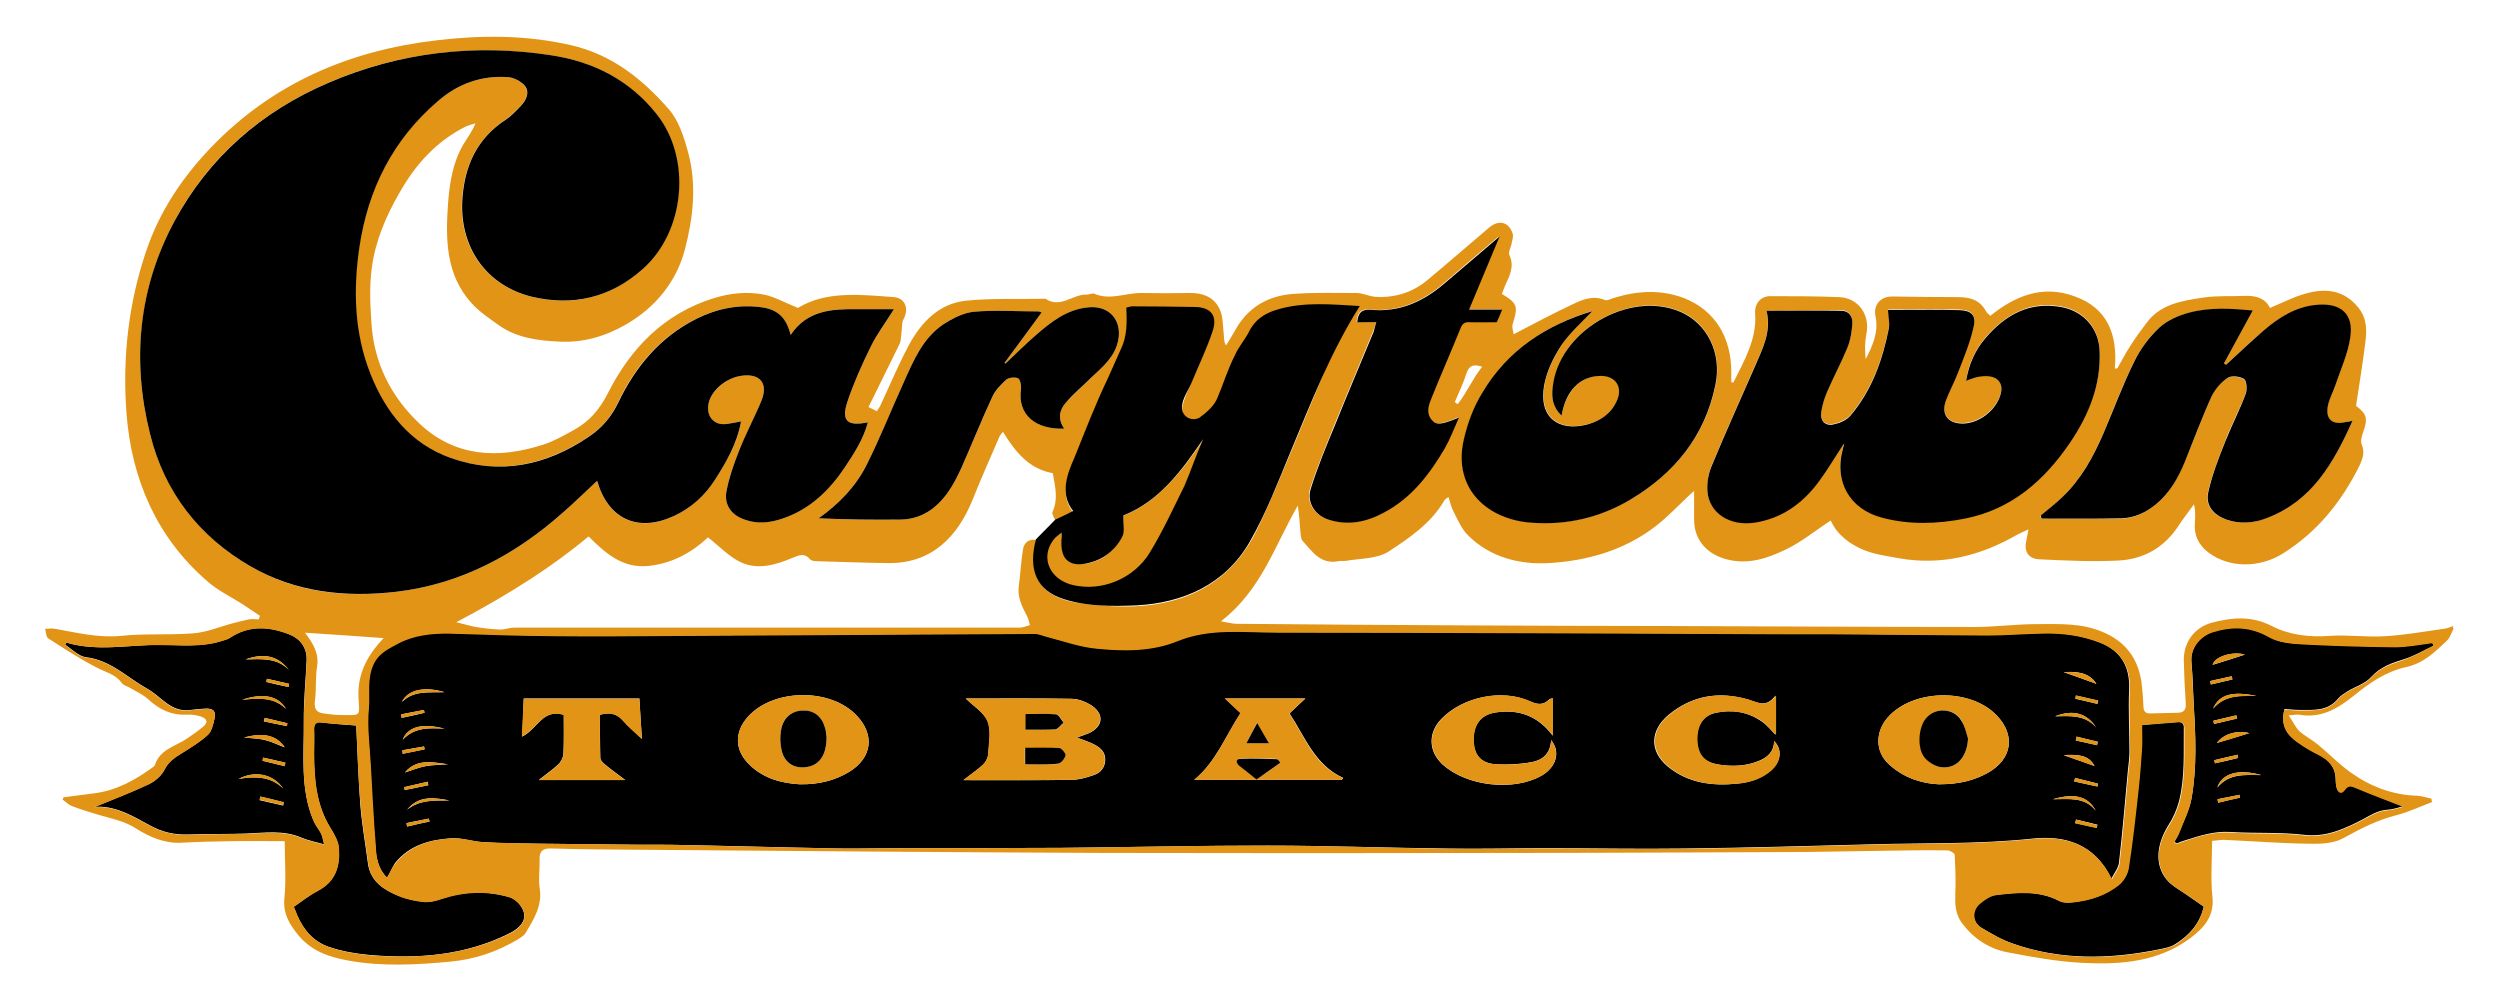 <svg xmlns="http://www.w3.org/2000/svg" xmlns:xlink="http://www.w3.org/1999/xlink" id="Layer_1" x="0px" y="0px" viewBox="0 0 786.7 315.3" style="enable-background:new 0 0 786.7 315.3;" xml:space="preserve"><style type="text/css">	.st0{fill:#E29417;}</style><g>	<path d="M121.8,276.2c-2.9-2.8-3.4-6.4-3.7-9.8c-0.7-8.5-1.2-17.1-1.6-25.7c-0.3-6-1.2-12-0.6-18c0.4-4.6-0.7-9.4,1.6-14.1  c1.7-3.4,4.8-4.7,7.5-6.2c5-2.8,10.7-3.3,16.4-3.2c8.4,0.1,16.8,0.6,25.1,0.7c11.7,0.1,23.4,0.1,35,0.1  c41.3-0.2,82.6-0.5,123.9-0.7c1.4,0,2.7,0.6,4.1,1c5,1.2,10,3,15.1,3.6c8.6,0.9,17.6,1,25.7-2.3c10.3-4.2,20.9-2.7,31.4-2.7  c53.2,0,106.5,0.3,159.7,0.5c4.6,0,9.2,0,13.7,0c16.7,0.1,33.3,0.4,50,0.4c5.8,0,11.5-0.5,17.3-0.6c6.3-0.2,12.4,0.6,18.3,2.9  c6.6,2.6,9.6,7.6,9.3,14.8c-0.3,6.6,0.1,13.1,0.1,19.7c0,2-0.3,3.9-0.5,5.9c-0.9,9.7-1.7,19.4-2.8,29c-0.2,1.6-1.4,3.1-2.4,5  c-5.3-11.1-14.8-13.7-24.9-12.6c-17,1.8-34,1.3-51,1.8c-19.6,0.5-39.2,1.1-58.7,1.3c-14.4,0.2-28.8-0.1-43.2-0.1  c-10.6,0-21.2,0.3-31.8,0.1c-18.6-0.2-37.2-0.9-55.9-0.9c-21.6,0-43.3,0.5-64.9,0.7c-17.1,0.1-34.1,0.1-51.2,0.1  c-6.4,0-12.7,0.2-19.1,0.1c-16.5-0.3-33-0.8-49.5-1.1c-5.1-0.1-10.2,0-15.3-0.1c-9.5-0.1-18.9-0.2-28.4-0.3  c-6.2-0.1-12.4-0.1-18.6-0.5c-3.3-0.2-6.6-1.4-9.9-1.2c-6.8,0.4-13.2,2.2-17.7,7.8C123.4,273,122.8,274.6,121.8,276.2L121.8,276.2z   M303.9,219.8c2.4,2.4,5.8,4.4,6.9,7.2c1.2,3,0.4,6.9,0.2,10.3c-0.1,1.1-0.8,2.5-1.6,3.3c-1.8,1.6-3.8,3-6.2,4.9  c11.9,0,23,0.1,34-0.1c2.3,0,4.7-0.7,7-1.5c2.1-0.7,3.5-2.3,3.6-4.7c0.1-2.5-1.5-3.9-3.4-4.9c-1.7-0.9-3.5-1.4-5.5-2.2  c1.4-0.5,2.6-0.9,3.8-1.4c4.3-2,4.9-5.7,1.1-8.5c-1.9-1.3-4.4-2.3-6.6-2.3C326.1,219.7,315,219.8,303.9,219.8L303.9,219.8z   M610.1,246.8c6.7,0,11.3-1.3,15.6-3.7c7.5-4.3,8.6-11.8,2.6-18c-8.4-8.7-26.4-8.3-34.3,0.7c-3.8,4.4-4.1,10.6,0.4,14.7  C599.4,245.1,605.3,246.6,610.1,246.8L610.1,246.8z M251.7,246.8c6.2,0.1,11.2-1.3,15.5-3.9c7.2-4.4,8.2-11.6,2.4-17.7  c-8.1-8.7-26-8.6-34.1,0.2c-4.5,4.9-4.4,10.7,0.4,15.3C240.5,245.2,246.4,246.5,251.7,246.8z M375.8,245.4h46.4l0.5-0.6  c-9-4.1-12-12.9-16.9-20.3c1.6-1.6,3.2-3,5-4.7h-25.3c1.8,1.7,3.3,3.1,4.9,4.6C385.6,231.7,382.6,239.8,375.8,245.4L375.8,245.4z   M558.3,233.2c-0.1,3.3-2,5-4.5,6.1c-4.2,1.8-8.5,2-13,1.3c-4.3-0.7-6.5-2.8-6.8-7.2c-0.3-4.8,1.7-8.2,5.8-9.1  c5.1-1.1,10-0.4,14.4,2.6c1.7,1.1,3,2.8,4.5,4.3v-12.3c-3,4-5.7,2.1-8.7,1.2c-9.1-2.6-17.5-1.3-25,4.9c-5.8,4.9-6,11.4-0.2,16.2  c6.3,5.2,13.9,6.2,21.8,5.4c3.9-0.4,7.5-1.5,10.6-4.1C560.4,239.8,561,235.9,558.3,233.2z M488.1,232.9c-0.2,4.3-2.8,6.3-6,6.9  c-3.7,0.7-7.6,0.9-11.4,0.7c-4.8-0.3-7-3.1-7-7.8c0-4.9,2.4-7.8,6.9-8.5c7.2-1.1,13.3,1,18,7.3v-11.8c-0.6,0.2-1,0.2-1.2,0.5  c-1.8,1.7-3.5,1.6-5.9,0.5c-9-4-21.3-1.4-28,5.6c-4.2,4.4-4,10.2,0.5,14.3c7.6,6.9,22.5,8.5,31.2,3.4  C489.7,241.4,491.2,236.6,488.1,232.9L488.1,232.9z M164.3,231.8c4.8-2.3,6.4-8.9,13.1-6.9c0,4.2,0.1,8.3-0.1,12.4  c-0.1,1.1-0.8,2.5-1.7,3.3c-1.7,1.6-3.6,2.9-6,4.8h27.1c-2.5-1.9-4.5-3.3-6.4-4.9c-0.6-0.5-1.4-1.3-1.4-2  c-0.1-4.6-0.1-9.2-0.1-13.6c3.2-0.9,5.4-0.3,7.3,1.9c1.7,1.9,3.7,3.6,5.9,5.7c-0.3-4.6-0.6-8.6-0.8-12.7h-36.4  C164.7,223.9,164.5,227.7,164.3,231.8L164.3,231.8z M646,251.5c5.1,0,10-0.8,13.5,3.6C657,250.6,652.9,249.5,646,251.5z   M141.5,251.9c-4.8-0.9-9.7-1.7-13.4,2.9C132.1,251.6,136.8,251.9,141.5,251.9z M139.9,229.3c-7-1.8-11.5-0.7-13.2,3.5  C130.6,228.7,135.2,229.1,139.9,229.3z M126.5,220.9c3.7-3.7,8.4-2.9,13.4-3.1C133.4,215.9,128.3,217.1,126.5,220.9z M659.6,228.9  c-2.9-4.5-7.3-5.7-12.9-3.5C651.5,225.3,656.1,224.9,659.6,228.9z M127.4,243.1c2.2-0.7,4.3-1.6,6.5-2c2.3-0.4,4.7-0.4,7.1-0.6  C136.2,239.9,131.2,238.6,127.4,243.1z M649.4,211.5c3.5,1.2,7,2.5,10.3,3.7C657.3,211.4,653.3,211.3,649.4,211.5z M649.4,237.6  c3.1,1.1,6.7,2.4,9.7,3.4C657.2,237.5,653.9,237.4,649.4,237.6z M653.5,231.8l-0.3,1.2l6.7,1.5c0.1-0.4,0.2-0.7,0.2-1.1  C657.9,232.9,655.7,232.4,653.5,231.8L653.5,231.8z M653.3,257.9l-0.3,1.1c2.2,0.5,4.5,1,6.8,1.5c0.1-0.3,0.2-0.7,0.2-1  L653.3,257.9L653.3,257.9z M134.8,247.1l-0.2-1.1c-2.5,0.6-4.9,1.1-7.4,1.7l0.2,0.9C129.8,248.1,132.3,247.6,134.8,247.1  L134.8,247.1z M135.2,258.5l-0.3-0.9l-7,1.4l0.2,1.1C130.5,259.5,132.9,259,135.2,258.5L135.2,258.5z M653,244.8  c-0.1,0.4-0.2,0.7-0.3,1.1c2.4,0.5,4.9,1.1,7.3,1.6c0.1-0.3,0.2-0.6,0.2-0.9C657.8,246,655.4,245.4,653,244.8L653,244.8z   M126.2,224.8l0.2,1.1c2.4-0.5,4.8-1,7.2-1.6l-0.2-0.9L126.2,224.8L126.2,224.8z M660,221.5l0.3-1c-2.3-0.6-4.7-1.1-7-1.6l-0.2,1  C655.3,220.4,657.6,220.9,660,221.5L660,221.5z M126.6,236.1l0.1,1.1l6.9-1.4l-0.2-0.9C131.2,235.3,128.9,235.7,126.6,236.1  L126.6,236.1z"></path>	<path d="M20.9,202.2c9.7,2.9,19.5,0.7,29.2,0.7c6.5,0,13.1,0.8,19.5-1.2c0.9-0.3,1.9-0.5,2.7-1c6.1-4.1,12.4-3.6,18.8-1.1  c3.4,1.4,5.5,4.2,5.4,8.1c-0.3,6.4-1,12.9-0.9,19.3c0.1,10.4-1.2,21.1,3,31.1c0.6,1.5,1.7,2.7,2.4,4.1c0.5,0.9,0.6,2,1,3.5  c-2.8-0.8-5-1.2-7.1-2.1c-5.8-2.5-11.7-1.5-17.6-1.3c-6.1,0.2-12.1,0.1-18.2,0.3c-4.3,0.1-8-0.7-12-2.9c-5.4-3-11.1-6.3-17.3-5.8  c5.5-2.3,11.4-4.5,17.1-7.2c2-0.9,4-2.7,4.9-4.6c1.2-2.4,3.1-3.7,5.2-5c2.9-1.8,5.9-3.6,8.4-5.9c1.2-1.1,1.7-3.3,2.1-5.1  c0.7-2.8-1.1-3.3-3.3-3.1c-1.4,0.1-2.8,0.2-4.2,0.4c-6.2,0.9-9.2-4.2-13.7-6.7c-6.3-3.5-11.5-9-19.3-9.9c-2.3-0.3-4.4-2.6-6.5-3.9  L20.9,202.2L20.9,202.2z M76.8,232.1c1.9,0.2,4.3,0.2,6.6,0.8c2.2,0.5,4.3,1.6,6.2,2.3C87,231.4,82.9,230.4,76.8,232.1L76.8,232.1z   M89.1,248.1c-3.1-4.5-8.9-5.7-14-3C80.4,244.2,85.2,244.3,89.1,248.1z M90.9,210.8c-3.4-4.4-7.8-5.4-13.6-3.3  C82.2,207.4,87.1,206.9,90.9,210.8z M90,223.1c-2.4-4.1-7.1-5.1-13.8-2.9C81.6,219.7,86.3,219.3,90,223.1z M81.9,250.7l-0.2,1.1  c2.5,0.6,4.9,1.1,7.4,1.7l0.2-1C86.8,251.8,84.3,251.2,81.9,250.7z M83.3,225.9l-0.3,1.1c2.4,0.5,4.8,1,7.2,1.5l0.2-0.9L83.3,225.9  L83.3,225.9z M84,213.6l-0.2,1c2.3,0.6,4.7,1.1,7,1.6l0.2-1C88.7,214.7,86.3,214.1,84,213.6L84,213.6z M82.8,238.4l-0.2,1l7,1.7  l0.2-1.1C87.5,239.5,85.2,238.9,82.8,238.4z"></path>	<path d="M765.8,203.2c-3,1.4-6,3.2-9.2,4.2c-3.9,1.2-7.5,2.4-10.5,5.7c-1.8,2-4.8,2.9-7.3,4.4c-1.1,0.7-2.3,1.4-3.1,2.4  c-3.2,3.9-7.6,3.5-11.9,3.5c-1.7,0-3.3-0.2-4.9-0.3c-1.3,4.9,0.6,8,4,10.3c2.1,1.5,4.4,2.8,6.7,4c3.4,1.7,5.4,4.1,5.4,8.1  c0,0.8,0.1,1.6,0.3,2.3c0.5,1.7,1.6,2.1,2.6,0.6c1.2-1.7,2.1-1.2,3.6-0.5c5,2.1,10.1,4,14.7,5.8c-1.2,0.3-3,1-4.9,1.1  c-3.2,0.2-5.6,1.9-8.3,3.3c-5.5,2.8-11.1,5.4-17.9,4.6c-7.7-0.9-15.6-0.4-23.4-0.9c-5-0.3-9.5,1.2-14,2.6c-0.9,0.3-1.8,0.6-2.7,1  l-0.8-0.5c0.6-1.1,1.3-2.1,1.7-3.3c1.3-3.4,3-6.7,3.7-10.3c1.8-10,1.3-20.1,0.7-30.2c-0.2-4.2-0.3-8.5-0.7-12.7  c-0.5-5,3.2-8.6,6.7-9.6c6.1-1.9,11.9-1.8,17.8,1.6c2.9,1.7,6.8,2.1,10.3,2.2c9.7,0.5,19.4,0.8,29.2,0.9c3.9,0,7.9-0.8,11.8-1.3  L765.8,203.2L765.8,203.2z M711.6,243.9c-7.1-2-12.4-0.6-13.8,3.9C701.5,243.3,706.3,243.9,711.6,243.9z M710,219  c-7.5-1.6-11.7-0.4-13.6,4C700.4,218.4,705.3,219,710,219z M696.3,209.2c3.2-1,6.9-2.1,10.1-3.2C703.1,204.9,697,206.4,696.3,209.2  z M697.6,233.8c3.2-1,6.9-2.1,10.2-3.1C703.8,229.7,699.7,231,697.6,233.8z M704.3,238.5c-0.1-0.3-0.2-0.7-0.2-1  c-2.4,0.6-4.9,1.1-7.3,1.7l0.2,1C699.5,239.7,701.9,239.1,704.3,238.5L704.3,238.5z M704,226.1l-0.3-1c-2.4,0.6-4.8,1.1-7.2,1.7  l0.2,1C699.1,227.2,701.6,226.7,704,226.1L704,226.1z M695.5,214.3c0.1,0.4,0.2,0.8,0.2,1.1c2.3-0.5,4.5-1.1,6.8-1.6l-0.2-1  L695.5,214.3L695.5,214.3z M704.9,251l-0.2-0.9l-6.9,1.4l0.2,1.1C700.3,252,702.6,251.5,704.9,251L704.9,251z"></path>	<path d="M693.5,285.3c-1.3,5.5-4.7,9.1-9,11.8c-1.5,1-3.5,1.3-5.4,1.7c-15.4,3.1-30.8,3.4-45.8-1.9c-3.5-1.2-6.7-3.1-9.9-5  c-2.8-1.7-3.1-5.4-0.6-7.5c1.5-1.3,3.4-2.6,5.2-2.8c6.8-0.8,13.6-1.5,20,1.9c1.2,0.6,2.8,0.6,4.2,0.4c5.4-0.6,10.6-2.2,14.8-5.8  c1.3-1.1,2.5-3.1,2.7-4.9c1.2-8.2,2.2-16.6,3.1-24.9c0.5-4.4,0.8-8.8,1.1-13.2c0.1-2.3,0-4.6,0-7c3.8-0.3,7.6-0.6,11.3-0.9  c1.5-0.1,2.1,0.6,2,2c-0.1,7.7,0.4,15.4-1.5,22.9c-0.7,2.6-1.8,5.2-3.3,7.5c-3.9,6.2-4.4,12.7-0.5,17.3c1.7,2,4.2,3.2,6.4,4.8  C690.2,283,691.9,284.2,693.5,285.3L693.5,285.3z"></path>	<path d="M112.1,228.3c0.4,8.6,0.7,16.9,1.3,25.2c0.5,6.1,1.6,12.2,2.4,18.3c0.8,5.6,5,8.2,9.6,10.1c2.5,1,5.4,1.6,8.1,1.9  c1.8,0.2,3.7-0.4,5.5-1c7.1-2.4,14.2-2.6,21.3-0.5c1.4,0.4,2.9,1.7,3.7,3c2.2,3.3,0.6,6.3-3.9,8.5c-13.9,6.9-28.7,8-43.8,6.7  c-4.3-0.4-8.6-1.1-12.7-2.5c-4.8-1.6-8.1-5.3-10.1-10c-0.3-0.7-0.6-1.4-1.1-2.7c2.5-1.7,5-3.6,7.7-5.1c5.5-2.9,6.9-7.7,6.5-13.3  c-0.2-2.1-1.4-4.4-2.6-6.3c-4.5-7.2-5.2-15.3-5.2-23.5c0-2.6,0.1-5.1,0-7.7c0-1.6,0.5-2.3,2.2-2.1  C104.7,227.8,108.4,228,112.1,228.3L112.1,228.3z"></path>	<g>		<path class="st0" d="M646,251.5c6.9-2,11-1,13.5,3.6C656,250.7,651.1,251.5,646,251.5z"></path>		<path class="st0" d="M649.4,237.7c4.5-0.3,7.8-0.2,9.7,3.4C656.1,240,652.5,238.7,649.4,237.7z"></path>		<g>			<path class="st0" d="M659.6,228.9c-3.5-4-8.2-3.6-12.9-3.5C652.3,223.2,656.7,224.4,659.6,228.9z"></path>			<path class="st0" d="M649.4,211.5c3.8-0.1,7.9-0.1,10.3,3.7C656.5,214,652.9,212.7,649.4,211.5z"></path>			<path class="st0" d="M653.4,231.8c2.2,0.5,4.5,1.1,6.7,1.6c-0.1,0.4-0.2,0.7-0.2,1.1l-6.7-1.5L653.4,231.8L653.4,231.8z"></path>			<path class="st0" d="M653.3,257.9l6.7,1.7c-0.1,0.3-0.2,0.7-0.2,1c-2.2-0.5-4.5-1-6.8-1.5L653.3,257.9L653.3,257.9z"></path>			<path class="st0" d="M653,244.8c2.4,0.6,4.8,1.2,7.2,1.8c-0.1,0.3-0.2,0.6-0.2,0.9c-2.4-0.5-4.9-1.1-7.3-1.6    C652.8,245.6,652.9,245.2,653,244.8L653,244.8z"></path>			<path class="st0" d="M660,221.5c-2.3-0.6-4.6-1.1-7-1.7l0.2-1c2.3,0.6,4.7,1.1,7,1.6L660,221.5L660,221.5z"></path>		</g>	</g>	<g>		<path class="st0" d="M141.5,251.9c-4.7,0-9.4-0.3-13.4,2.9C131.8,250.3,136.6,251,141.5,251.9z"></path>		<path class="st0" d="M139.9,229.3c-4.7-0.2-9.3-0.6-13.2,3.5C128.4,228.6,132.9,227.5,139.9,229.3z"></path>		<path class="st0" d="M126.4,220.9c1.9-3.8,6.9-5,13.4-3.1C134.8,218,130.1,217.2,126.4,220.9z"></path>		<path class="st0" d="M127.4,243.1c3.8-4.5,8.8-3.2,13.6-2.6c-2.4,0.2-4.8,0.1-7.1,0.6C131.7,241.5,129.6,242.4,127.4,243.1z"></path>		<path class="st0" d="M134.7,247.1c-2.5,0.5-4.9,1-7.4,1.5l-0.2-0.9c2.5-0.6,4.9-1.1,7.4-1.7L134.7,247.1L134.7,247.1z"></path>		<path class="st0" d="M135.2,258.5c-2.4,0.5-4.7,1-7.1,1.6l-0.2-1.1l7-1.4L135.2,258.5L135.2,258.5z"></path>		<path class="st0" d="M126.2,224.8l7.2-1.4l0.2,0.9c-2.4,0.5-4.8,1-7.2,1.6L126.2,224.8L126.2,224.8z"></path>		<path class="st0" d="M126.6,236.1c2.3-0.4,4.6-0.8,6.9-1.2l0.2,0.9l-6.9,1.4L126.6,236.1L126.6,236.1z"></path>	</g>	<g>		<path class="st0" d="M76.8,232.1c6.1-1.7,10.2-0.8,12.8,3c-1.9-0.7-4-1.7-6.2-2.3C81.1,232.4,78.7,232.3,76.8,232.1L76.8,232.1z"></path>		<path class="st0" d="M89.1,248.1c-4-3.8-8.7-3.8-14-3C80.3,242.3,86.1,243.6,89.1,248.1z"></path>		<path class="st0" d="M90.9,210.8c-3.8-3.9-8.7-3.4-13.6-3.3C83.2,205.4,87.5,206.4,90.9,210.8z"></path>		<path class="st0" d="M90,223.1c-3.8-3.7-8.4-3.4-13.8-2.9C82.9,217.9,87.7,219,90,223.1z"></path>		<path class="st0" d="M81.9,250.6c2.5,0.6,4.9,1.2,7.4,1.8l-0.2,1c-2.5-0.6-4.9-1.1-7.4-1.7L81.9,250.6z"></path>		<path class="st0" d="M83.3,225.9l7.2,1.7l-0.2,0.9c-2.4-0.5-4.8-1-7.2-1.5L83.3,225.9L83.3,225.9z"></path>		<path class="st0" d="M84,213.6c2.3,0.5,4.7,1.1,7,1.6l-0.2,1c-2.3-0.6-4.7-1.1-7-1.6L84,213.6L84,213.6z"></path>		<path class="st0" d="M82.8,238.4c2.3,0.5,4.7,1.1,7,1.6l-0.2,1.1l-7-1.7C82.6,239.4,82.8,238.4,82.8,238.4z"></path>	</g>	<g>		<path class="st0" d="M711.5,243.9c-5.3,0-10.1-0.7-13.8,3.9C699.2,243.3,704.5,241.9,711.5,243.9z"></path>		<path class="st0" d="M710,219c-4.7,0.1-9.6-0.5-13.6,4C698.3,218.5,702.5,217.4,710,219z"></path>		<path class="st0" d="M696.2,209.2c0.8-2.8,6.8-4.3,10.1-3.2C703.1,207,699.5,208.2,696.2,209.2z"></path>		<path class="st0" d="M697.6,233.8c2-2.8,6.2-4.1,10.2-3.1C704.5,231.8,700.9,232.9,697.6,233.8z"></path>		<path class="st0" d="M704.3,238.5c-2.4,0.6-4.9,1.1-7.3,1.7l-0.2-1c2.4-0.6,4.9-1.1,7.3-1.7C704.2,237.9,704.2,238.2,704.3,238.5   L704.3,238.5z"></path>		<path class="st0" d="M704,226.1c-2.4,0.6-4.9,1.1-7.3,1.7l-0.2-1c2.4-0.6,4.8-1.1,7.2-1.7L704,226.1L704,226.1z"></path>		<path class="st0" d="M695.5,214.3l6.8-1.5l0.2,1c-2.3,0.5-4.5,1.1-6.8,1.6C695.7,215.1,695.6,214.7,695.5,214.3L695.5,214.3z"></path>		<path class="st0" d="M704.9,251c-2.3,0.5-4.6,1.1-6.9,1.6l-0.2-1.1l6.9-1.4L704.9,251L704.9,251z"></path>	</g>	<g>		<path class="st0" d="M303.9,219.8c11.1,0,22.2-0.1,33.2,0.1c2.2,0.1,4.8,1,6.6,2.3c3.8,2.7,3.2,6.5-1.1,8.5   c-1.2,0.5-2.5,0.9-3.8,1.4c2,0.8,3.8,1.3,5.5,2.2c1.9,1,3.5,2.5,3.4,4.9c-0.1,2.4-1.5,4-3.6,4.7c-2.2,0.7-4.6,1.4-7,1.5   c-11.1,0.1-22.2,0.1-34,0.1c2.4-1.9,4.5-3.2,6.2-4.9c0.9-0.8,1.6-2.1,1.6-3.3c0.2-3.5,1-7.3-0.2-10.3   C309.6,224.2,306.3,222.2,303.9,219.8L303.9,219.8z M322.6,240.5c3.6,0,7,0.2,10.3-0.1c0.9-0.1,2-1.6,2.3-2.6   c0.2-0.6-1.1-2.2-1.9-2.3c-3.6-0.2-7.2-0.1-10.8-0.1V240.5L322.6,240.5z M322.7,229.6c3.3,0,6.4,0.2,9.5-0.1   c0.9-0.1,1.7-1.4,2.6-2.1c-0.8-0.9-1.5-2.5-2.4-2.6c-3.1-0.3-6.3-0.1-9.6-0.1V229.6z"></path>		<path class="st0" d="M610.1,246.8c-4.7-0.2-10.7-1.7-15.7-6.3c-4.5-4.1-4.2-10.4-0.4-14.7c8-9,26-9.4,34.3-0.7   c6,6.2,4.9,13.7-2.6,18C621.4,245.5,616.8,246.8,610.1,246.8L610.1,246.8z M619.3,232.4c-0.7-1.9-1-3.9-2-5.6   c-2.3-4-8.2-4.3-11.1-0.8c-2.5,2.9-2.8,9.6-0.4,12.5c1.1,1.3,2.8,2.4,4.5,2.8C615.3,242.4,619,238.5,619.3,232.4L619.3,232.4z"></path>		<path class="st0" d="M251.7,246.8c-5.3-0.3-11.1-1.6-15.8-6.1c-4.8-4.6-4.9-10.4-0.4-15.3c8.1-8.8,26-8.9,34.1-0.2   c5.8,6.1,4.8,13.3-2.4,17.7C262.9,245.5,257.8,246.9,251.7,246.8L251.7,246.8z M260.1,231.9c0-0.4-0.1-1.5-0.4-2.6   c-1-3.7-3.5-5.7-7-5.7c-3.6,0.1-6.4,2.3-6.9,6.1c-0.3,2.1-0.3,4.5,0.2,6.6c1.1,4.2,4.5,5.9,8.7,4.9   C258.1,240.3,260.1,237.2,260.1,231.9L260.1,231.9z"></path>		<path class="st0" d="M375.8,245.4c6.8-5.6,9.8-13.7,14.5-21c-1.6-1.5-3.1-2.9-4.9-4.6h25.3c-1.8,1.7-3.4,3.2-5,4.7   c4.9,7.4,7.8,16.3,16.9,20.3l-0.5,0.6L375.8,245.4L375.8,245.4z M402.9,240c-0.5-0.6-0.8-1.2-1-1.2c-3.8-0.1-7.7-0.3-11.5-0.1   c-1.5,0.1-1.4,1.3-0.3,2.2c1.8,1.4,3.6,2.9,5.4,4.3C398,243.5,400.3,241.9,402.9,240L402.9,240z M392.2,233.9h7   c-1.3-2.2-2.4-4.1-3.7-6.4C394.3,229.9,393.4,231.7,392.2,233.9L392.2,233.9z"></path>		<path class="st0" d="M558.3,233.2c2.7,2.8,2.1,6.6-0.9,9.3c-3,2.6-6.7,3.8-10.6,4.1c-7.9,0.8-15.5-0.2-21.8-5.4   c-5.8-4.8-5.6-11.4,0.2-16.2c7.4-6.2,15.9-7.5,25-4.9c3,0.9,5.7,2.8,8.7-1.2v12.3c-1.6-1.5-2.9-3.1-4.5-4.3   c-4.4-2.9-9.3-3.6-14.4-2.6c-4.1,0.9-6.1,4.2-5.8,9.1c0.3,4.4,2.5,6.6,6.8,7.2c4.5,0.7,8.8,0.5,13-1.3   C556.3,238.2,558.2,236.5,558.3,233.2z"></path>		<path class="st0" d="M488.1,232.9c3,3.8,1.5,8.5-2.8,11.1c-8.8,5.1-23.7,3.4-31.2-3.4c-4.5-4.1-4.7-9.9-0.5-14.3   c6.7-7,19-9.7,28-5.6c2.4,1.1,4,1.2,5.9-0.5c0.2-0.2,0.6-0.3,1.2-0.5v11.8c-4.7-6.3-10.8-8.4-18-7.3c-4.5,0.7-6.9,3.6-6.9,8.5   c0,4.8,2.1,7.5,7,7.8c3.8,0.2,7.7,0.1,11.4-0.7C485.3,239.2,488,237.2,488.1,232.9L488.1,232.9z"></path>		<path class="st0" d="M164.2,231.8c0.2-4.1,0.4-7.9,0.6-11.9h36.4c0.3,4,0.5,8,0.8,12.7c-2.3-2.2-4.3-3.8-5.9-5.7   c-1.9-2.2-4.2-2.9-7.3-1.9c0,4.4-0.1,9,0.1,13.6c0,0.7,0.8,1.4,1.4,2c1.9,1.6,3.9,3,6.4,4.9h-27.1c2.4-1.9,4.3-3.2,6-4.8   c0.9-0.8,1.6-2.1,1.7-3.3c0.2-4.1,0.1-8.3,0.1-12.4C170.7,222.9,169,229.5,164.2,231.8L164.2,231.8z"></path>		<path d="M322.6,240.5v-5.2c3.6,0,7.2-0.1,10.8,0.1c0.7,0.1,2,1.7,1.9,2.3c-0.3,1.1-1.4,2.5-2.3,2.6   C329.6,240.7,326.3,240.5,322.6,240.5L322.6,240.5z"></path>		<path d="M322.7,229.6v-4.9c3.3,0,6.5-0.2,9.6,0.1c0.9,0.1,1.6,1.7,2.4,2.6c-0.9,0.7-1.7,2-2.6,2.1   C329.1,229.7,326,229.6,322.7,229.6z"></path>		<path d="M619.3,232.4c-0.3,6.1-4,10-9.1,8.9c-1.6-0.4-3.4-1.5-4.5-2.8c-2.5-2.9-2.1-9.6,0.4-12.5c2.9-3.5,8.8-3.2,11.1,0.8   C618.3,228.4,618.7,230.5,619.3,232.4L619.3,232.4z"></path>		<path d="M260.1,231.9c0,5.4-2,8.4-5.4,9.3c-4.2,1-7.6-0.7-8.7-4.9c-0.5-2.1-0.6-4.4-0.2-6.6c0.6-3.8,3.4-6.1,6.9-6.1   c3.5-0.1,6,1.9,7,5.7C260,230.4,260,231.5,260.1,231.9L260.1,231.9z"></path>		<path d="M402.9,240c-2.6,1.8-4.9,3.5-7.5,5.3c-1.8-1.5-3.6-2.9-5.4-4.3c-1.1-0.9-1.2-2.2,0.3-2.2c3.8-0.2,7.7,0,11.5,0.1   C402.2,238.9,402.4,239.4,402.9,240L402.9,240z"></path>		<path d="M392.2,233.9c1.2-2.2,2.1-4,3.4-6.4c1.3,2.3,2.4,4.1,3.7,6.4H392.2L392.2,233.9z"></path>	</g>	<g>		<path class="st0" d="M772.1,197.8c-0.7,1.3-1.1,2.9-2.2,3.9c-3.7,3.5-7.4,7.1-12.7,8.2c-6.4,1.4-11.7,5.1-16.6,9.1   c-5.1,4.1-10.3,7.1-17.1,5.9c-0.7-0.1-1.5,0.1-3.3,0.2c1.4,2,2.1,3.8,3.4,5c1.8,1.6,4,2.7,5.8,4.2c3.5,2.9,6.6,6.1,10.2,8.7   c6.3,4.5,13.3,7.2,21.1,7.4c1.5,0.1,2.9,0.6,4.4,0.9c0.1,0.4,0.1,0.8,0.2,1.1c-3.7,1.4-7.3,3.1-11.1,4.1c-6,1.5-11.3,4.2-16.7,7.2   c-3,1.7-7.1,1.9-10.7,1.8c-8.9-0.1-17.7-0.8-26.6-1.2c-1.2-0.1-2.4,0.2-4.1,0.3c0,6-0.5,11.8,0.1,17.5c0.7,6.2-2.6,9.8-6.8,13   c-10.1,7.6-22,8.5-34,7.9c-7.9-0.4-15.7-1.8-23.5-3.3c-6-1.1-11-4.4-14.7-9.5c-2-2.9-2-5.9-1.9-9.1c0.2-4,0-8.1-0.2-12.1   c0-0.5-1.5-1.4-2.2-1.4c-6.3-0.1-12.6,0-18.8,0.1c-8.4,0.1-16.8,0.3-25.2,0.4c-30.7,0.1-61.4,0.3-92.2,0.3   c-43.1,0.1-86.2,0.1-129.3,0c-48.8-0.2-97.6-0.6-146.4-1c-9.2-0.1-18.4-0.1-27.5-0.4c-2.8-0.1-3.8,0.9-3.7,3.6   c0.1,2.9-0.4,5.9,0,8.7c1,5.6-1.8,9.9-4.4,14.3c-0.5,0.8-1.5,1.4-2.4,2c-6.6,3.9-13.6,6.3-21.2,7c-10.7,1-21.4,1.6-32-0.3   c-6.1-1.1-11.7-2.9-15.9-8c-2.8-3.4-4.9-6.8-4.4-11.7c0.6-5.8,0.1-11.7,0.1-17.9c-5.9,0-11.5-0.1-17,0c-5.3,0.1-10.6,0.2-15.8,0.5   c-5.2,0.2-9.9-1.9-14-4.5c-3.7-2.4-7.8-3.1-11.8-4.3c-2.9-0.9-5.7-1.7-8.5-2.8c-1-0.4-1.8-1.3-2.8-2l0.3-0.7   c3.3-0.4,6.6-0.9,9.9-1.3c6.8-0.9,12.6-4.1,18.1-8.1c0.3-0.2,0.7-0.5,0.8-0.9c1.6-4.8,6.3-5.7,9.9-8.1c1.8-1.2,3.5-2.4,5.1-3.7   c2-1.6,1.2-2.8-0.8-3.4c-1.4-0.4-2.8-0.6-4.3-0.5c-4.8,0.2-8.5-1.6-12-4.8c-1.6-1.5-3.7-2.4-5.5-3.5c-1-0.6-2.3-0.9-2.9-1.7   c-2-2.8-5.2-3.4-8-4.9c-5.2-2.7-10.1-5.9-15.1-9.1c-0.7-0.4-0.7-2-1-3c0.9,0,1.8-0.2,2.7-0.1c7,1.2,13.8,3,21.1,2.3   c7.5-0.8,15.2-0.2,22.8-0.8c4-0.3,7.9-1.9,11.8-3c1.9-0.5,3.8-1,5.8-1.4c1-0.2,2,0,3,0l0.4-1.1c-1.8-1.2-3.7-2.5-5.5-3.7   c-3.8-2.4-8-4.4-11.3-7.4C49.4,169.1,41.4,151,39.8,130C38.5,112.7,40.4,95.5,46,79c4.2-12.5,11.4-23.2,20.4-32.6   c19.4-20.2,43.5-30.5,70.9-33.7c14.2-1.7,28.3-1.7,42.3,1.5c12.8,2.9,22.5,10.6,30.8,20.1c3.2,3.6,4.9,9,6.2,13.9   c2.7,10.1,1.5,20.5-1.1,30.4c-2.7,10.1-9.2,18.1-18.5,23.5c-6.6,3.8-13.6,5.8-21,5.4c-6.5-0.3-13.2-1.1-18.8-5   c-3.1-2.2-6.4-4.4-8.9-7.2c-8.1-9-8.1-20.2-7.3-31.4c0.5-6.5,1.5-12.9,4.9-18.6c1.2-2,2.7-3.9,3.7-6.5c-1.1,0.4-2.2,0.6-3.2,1.1   c-9.1,4.6-15.6,11.8-20.6,20.6c-4.3,7.4-7.7,15.3-8.8,23.8c-0.8,5.8-0.5,11.7-0.1,17.6c0.8,12.3,6.1,22.8,14.9,31.2   c11.3,10.8,25,11.4,39.2,6.8c3.4-1.1,6.5-2.9,9.6-4.6c4.7-2.6,8-6.3,10.6-11.4c7.2-14.3,17.7-25.2,33.5-30.1   c5.2-1.6,10.5-2.1,15.7-1.1c3.4,0.7,6.7,2.6,10.7,4.2c8.8-5.4,19.6-4.2,30.2-3.4c3.6,0.3,4.8,3.7,3,7c-0.6,1.1-0.4,2.6-0.6,3.9   c-0.2,1.3-0.1,2.7-0.6,3.8c-3.2,6.6-6.5,13.1-9.8,19.9c1,0.5,1.7,0.8,2.6,1.3c0.4-0.6,0.7-1,1-1.5c3-6.4,5.7-12.9,9-19.1   c3.9-7.3,9.5-13.3,18.2-14.2c8.2-0.8,16.6-0.4,24.9-0.6c4.7,3.2,8.6-1.5,13-1.3c0.8,0,1.7-0.5,2.3-0.3c4.9,2.2,9.8-0.2,14.7-0.2   c5,0.1,10,0.1,15.1,0c4.3-0.1,8,1.2,9.8,5.3c1,2.3,0.9,5.2,1.2,7.8c0.1,1.1,0,2.2,0.7,3.4c1-1.6,2-3.2,2.9-4.8   c3.9-7.1,10.2-10.8,18.1-11.4c6.6-0.5,13.3-0.3,20-0.3c2,0,3.9,1,5.9,1.2c6.1,0.4,11.7-1.3,16.4-5.2c6.5-5.4,12.9-11,19.4-16.5   c3.1-2.7,6.3-1.9,7.5,1.8c0.3,0.9-0.1,2-0.3,3c-0.2,1.3-1.2,2.9-0.7,3.8c1.6,3.5,0.1,6.4-1.3,9.4c-0.4,0.9-0.7,1.9-1.1,2.8   c4.9,2.9,5.2,3.9,3.4,9.5c-0.3,1,0.2,2.3,0.3,3.2c6.5-3.4,12.5-6.6,18.7-9.5c3.1-1.5,6.4-2.8,10-1.3c0.7,0.3,1.8-0.3,2.7-0.6   c7.4-2.3,14.8-2.8,22.2,0c9.7,3.8,15,12.3,14.9,23.6c0,0.9,0,1.9,0,2.9c0.3,0,0.6,0.1,0.7,0c3.4-6.9,7.4-13.6,6.8-21.7   c-0.2-3.1,1.8-5.4,4.7-5.4c7.2,0,14.5,0,21.7,0.3c6.1,0.2,9.9,5.6,8.6,11.7c-0.5,2.5-0.5,5.2-0.2,7.8c2.2-4.2,4.1-8.5,3.1-13.4   c-0.8-3.6,1.5-6.3,5.2-6.3c7,0.1,13.9,0.2,20.9,0.2c3.8,0,6.8,1,8.7,4.5c0.2,0.5,0.8,0.8,1.3,1.4c7.8-6.3,16.4-9.8,26.4-6.2   c10.6,3.7,13.7,12.2,12.8,22.8l0.8-0.1c1.3-2.3,2.5-4.6,3.9-6.8c1.7-2.7,3.6-5.3,5.5-7.8c4.5-5.8,11.3-6.7,17.9-7.7   c4.3-0.6,8.7-0.3,13-0.5c3.4-0.1,6.3,0.8,7.7,3.8c3.9-1.6,7.5-3.5,11.2-4.5c6.3-1.8,12.2-1.2,16.7,4.5c2.7,3.4,2.6,7.2,2.1,11   c-0.8,6.6-1.9,13.1-2.9,19.8c3.4,2.6,3.8,4,2.2,8.4c-0.4,1.2-0.9,2.8-0.4,3.8c1,2.5,0.3,4.4-0.7,6.6c-5.6,11.3-13.2,20.8-24,27.6   c-7.4,4.7-17,4.7-23.5-0.2c-3.2-2.4-4.7-5.6-4.3-9.6c0.1-1.8,0.2-3.6-0.3-5.6c-1.5,2.1-3.1,4.1-4.5,6.2   c-4.5,7.2-11.1,11.1-19.4,11.5c-8.3,0.4-16.6,0-24.8-0.4c-3.6-0.2-4.9-2.6-4-6.2c0.2-0.8,0.3-1.6,0.6-3.2   c-1.7,0.8-2.7,1.2-3.6,1.7c-11.5,6.6-23.7,9.7-37,7.4c-3.7-0.7-7.5-1.2-10.9-2.5c-4.7-1.9-8.7-4.9-10.7-9.4   c-4.8,3.1-9.1,6.7-14.1,9.1c-5.8,2.8-11.9,4.9-18.7,3.1c-6.1-1.6-10.1-6-10.2-12.2c0-3,0-5.9,0-9.3c-0.8,0.7-1.5,1.3-2.2,2   c-3.2,3-6.3,6.3-9.8,9c-9.9,7.7-21.7,11-33.8,11.7c-9.1,0.5-18.4-1.8-25.3-8.7c-2-1.9-3.2-4.8-4.5-7.3c-0.8-1.4-1.1-3-1.7-4.8   c-0.6,0.5-1.1,0.7-1.3,1.1c-4.2,7.2-11,11.8-17.6,16.1c-3.6,2.3-8.9,2.1-13.4,2.9c-0.8,0.1-1.6-0.1-2.3,0.1   c-5.7,1.1-8.3-3.1-11.3-6.4c-0.6-0.7-0.6-2-0.7-3c-0.2-2.7-0.4-5.4-0.8-8.1c-7.2,12.4-11.5,26.7-24.2,36.4   c2.2,0.4,3.6,0.8,4.9,0.8c24.1,0.2,48.3,0.4,72.5,0.5c21.1,0.1,42.3,0.2,63.4,0.2c32.1,0.1,64.3,0.3,96.4,0.3   c6.5,0,13.1-0.9,19.6-0.9c6.9,0,13.8-0.4,20.5,2.4c7.3,3,11.3,8.3,12.4,16c0.3,2.5,0.5,5,0.6,7.5c0,1.6,0.7,2.3,2.3,2.2   c2.8-0.1,5.6-0.1,8.4-0.2c2.2,0,2.8-1.2,2.6-3.2c-0.3-4.4-0.5-8.8-0.6-13.2c-0.1-5.8,3.3-10.5,9-12c6.3-1.6,12.2-2.2,18.7,1.1   c5.4,2.8,11.8,3.6,18.3,3.1c5.8-0.4,11.7,0.5,17.5,0.1c6.3-0.4,12.5-1.5,18.8-2.4c0.9-0.1,1.7-0.6,2.6-0.8   C771.7,197.4,771.9,197.6,772.1,197.8L772.1,197.8z M121.8,276.2c0.9-1.6,1.6-3.3,2.7-4.6c4.6-5.6,10.9-7.4,17.7-7.8   c3.3-0.2,6.6,1,9.9,1.2c6.2,0.3,12.4,0.4,18.6,0.5c9.5,0.1,18.9,0.2,28.4,0.3c5.1,0,10.2-0.1,15.3,0.1c16.5,0.4,33,0.8,49.5,1.1   c6.4,0.1,12.7-0.1,19.1-0.1c17.1,0,34.1,0,51.2-0.1c21.6-0.2,43.3-0.8,64.9-0.7c18.6,0,37.2,0.7,55.9,1   c10.6,0.1,21.2-0.1,31.8-0.1c14.4,0,28.8,0.3,43.2,0.1c19.6-0.2,39.2-0.8,58.7-1.3c17-0.5,34,0,51-1.8   c10.1-1.1,19.6,1.6,24.9,12.7c0.9-1.9,2.2-3.4,2.4-5c1.1-9.6,1.9-19.3,2.8-29c0.2-2,0.5-3.9,0.5-5.9c0-6.6-0.4-13.2-0.1-19.7   c0.3-7.2-2.7-12.2-9.3-14.8c-5.9-2.3-12-3.1-18.3-2.9c-5.8,0.1-11.6,0.6-17.3,0.6c-16.7-0.1-33.3-0.3-50-0.4c-4.6,0-9.2,0-13.7,0   c-53.2-0.2-106.5-0.5-159.7-0.5c-10.5,0-21.1-1.5-31.4,2.7c-8.1,3.3-17.1,3.2-25.7,2.3c-5.1-0.5-10.1-2.3-15.1-3.6   c-1.4-0.3-2.7-1-4.1-1c-41.3,0.2-82.6,0.5-123.9,0.7c-11.7,0.1-23.4,0.1-35-0.1c-8.4-0.1-16.8-0.5-25.1-0.7   c-5.7-0.1-11.4,0.5-16.4,3.2c-2.7,1.5-5.8,2.8-7.5,6.2c-2.3,4.7-1.2,9.4-1.6,14.1c-0.6,5.9,0.3,12,0.6,18   c0.5,8.6,0.9,17.1,1.6,25.7C118.4,269.9,119,273.4,121.8,276.2L121.8,276.2z M248.8,105.4c-1.5-5.6-4.2-8-9.2-8.7   c-7.2-1-14.1,0.4-20.5,3.6c-11.4,5.7-19.3,15-24.6,26.3c-2.2,4.7-5.2,8.1-9.4,10.9c-13.5,8.9-28,12.1-43.4,6.6   c-12.6-4.5-20.4-14.2-25.2-26.4c-5.1-12.9-5.6-26.4-3.5-39.9c2.7-18.2,10.5-33.8,24.6-45.9c6.4-5.4,13.9-8.3,22.4-7.6   c1.9,0.2,4.1,1.4,5.2,2.9c1.5,2,0.3,4.3-1.3,6c-1.5,1.6-3.1,3.2-4.9,4.5c-8.9,5.9-12.9,14.5-13.6,24.9c-1,15,7.4,27.3,22,30.8   c12.9,3.1,24.6,0.3,34.7-8.7c13.4-11.8,15.5-34.8,4.5-48.7c-8.6-10.8-20-16.6-33.2-18.6c-24.1-3.6-47.6-1-70,8.6   c-21,9-37.7,23.3-48.5,43.6c-11.2,21.2-13.5,43.7-7.7,66.9c4.6,18.3,15.4,32.2,31.6,41.7c14.2,8.3,29.9,10,46,8   c20.2-2.4,37.2-11.5,52.2-24.8c3.7-3.3,7.2-6.7,10.9-10.1c3.4,12.1,12.8,16.4,24.1,11.1c5.4-2.5,9.7-6.3,12.9-11.3   c3.6-5.7,7.1-11.4,8.3-18.5c-1.7,0.3-3.1,0.6-4.4,0.8c-4,0.6-6.6-2.1-5.9-6c0.7-4.2,5.2-8.3,10.1-9.1c6-1,8.9,2.2,6.6,7.8   c-2.1,5.4-4.9,10.5-7.1,15.9c-1.6,4.1-3.1,8.3-3.9,12.6c-0.8,4.3,1.6,7.4,5.7,8.9c4.1,1.4,8.2,1,12.2-0.4   c8.5-3,14.5-8.9,19.4-16.1c2.9-4.4,5.8-8.8,7.2-14.1c-6.4,1.3-8.4-0.5-6.5-6.3c2-6,4.6-11.8,7.4-17.5c1.9-3.8,4.5-7.3,7.3-11.8   c-4.4,0-8,0-11.6,0C261.8,97.2,254.1,97.5,248.8,105.4L248.8,105.4z M315.6,135.9c-0.2,0.3-0.7,0.8-1,1.3   c-2.9,6.7-5.9,13.4-8.6,20.2c-4.5,11-12.4,20-26.6,19.8c-7.4-0.1-14.9-0.4-22.3-0.6c-0.7,0-1.8-0.1-2.2-0.6   c-1.9-2.3-3.8-1.1-5.9-0.3c-5,2.1-10.4,3.6-15.5,1.4c-3.9-1.7-7-5.1-10.7-8c-4.9,4.6-11.1,8.2-18.8,9c-8.3,0.8-13.6-4.2-18.8-9.3   c-10.8,9.1-24.7,18.1-41.6,27c2.1,0.5,4.1,1.1,6.1,1.5c2.5,0.4,5,0.7,7.5,0.8c1.5,0.1,3-0.6,4.5-0.6c39.5,0,79,0,118.6,0   c13.5,0,27.1,0,40.6,0c1.1,0,2.1-0.5,3.2-0.8c-0.3-1-0.5-2.1-1-3c-1.5-2.9-3-5.8-2.5-9.3c0.5-3.8,0.7-7.6,1.3-11.4   c0.3-2.2,1.8-3.5,4.3-3.1c-2.8,11.7,1.4,18.1,13.4,19.9c5.7,0.8,11.5,1.2,17.3,1c17.2-0.7,30.7-8,38.5-23.8   c3.9-7.9,7.2-16.2,10.7-24.4c5-11.9,9.8-23.9,15-35.7c1.5-3.5,4.1-6.6,6.5-10.3c-6.6,0-12.8-0.3-18.9,0.1   c-5,0.3-10.2,1.3-13.6,5.5c-2.4,2.9-4.3,6.4-6,9.8c-2.2,4.6-3.8,9.5-6.1,14c-1.2,2.3-3.3,4.2-5.4,5.7c-1,0.7-3.3,0.6-4.5-0.1   c-0.8-0.5-1.3-2.6-1-3.8c0.6-2.5,1.7-4.9,2.7-7.3c2.1-5,4.4-9.9,6.2-14.9c2.1-5.9,0-8.7-6.2-8.8c-6.1-0.1-12.2,0-18.3,0   c-0.6,0-1.2,0.2-2,0.4c0.8,5.2-0.3,10-2.3,14.6c-2,4.6-4.2,9.1-6.2,13.7c-3.3,7.8-6.7,15.6-9.6,23.5c-1.5,4-1.7,8.4,1.3,12.2   c-1.8,0.8-3.5,1.7-5.6,2.7c-0.3-1-1.2-2.2-0.9-2.8c1.9-4.1,0.8-8.1,0.1-12.2C323.6,147.5,319.5,142.1,315.6,135.9L315.6,135.9z    M555.9,97.8c1.5,6.5-1.2,11.8-3.6,17.2c-4.6,10.5-9.3,21-13.7,31.5c-1,2.4-1.4,5.3-1.3,7.9c0.4,6.8,6.9,11.1,14.7,9.9   c8.7-1.3,15.3-6.1,20.4-13c2.8-3.8,5.2-7.8,7.9-12c-0.2,0.7-0.3,1.2-0.4,1.8c-2.8,10.2,2.1,19,12.3,21.6c8.7,2.3,17.4,2,26.1,0.3   c14.7-2.9,24.9-12,33.1-23.9c5.9-8.7,9.8-18.2,9.3-29c-0.3-6.9-4.9-12.2-11.7-13.6c-10.1-2-17.8,2.3-24.2,9.7   c-3.2,3.8-5.3,8.1-6.1,13.4c1.5-0.5,2.6-1,3.7-1.2c1.1-0.2,2.3-0.3,3.4-0.2c3.1,0.3,4.6,2.6,3.8,5.5c-1.3,5.1-6.7,9.3-11.9,9.4   c-4.8,0.1-7-2.8-5.3-7.4c1.1-2.9,2.6-5.6,3.7-8.5c1.8-4.8,3.8-9.7,5-14.7c0.8-3.5-0.9-5-4.5-5.1c-6-0.2-12-0.1-18-0.1   c-1.5,0-3,0-4.5,0c0.2,2.2,0.7,4.1,0.3,5.8c-2,10-5.4,19.5-12.1,27.5c-1.2,1.4-3.5,2.4-5.5,2.8c-2.5,0.5-4.1-1.2-3.7-3.8   c0.3-2.3,1-4.5,1.9-6.6c2-4.6,4.4-9,6.3-13.7c1-2.4,1.4-5,1.6-7.6c0.2-2.2-1.1-4.1-3.5-4.1C571.7,97.7,564,97.8,555.9,97.8   L555.9,97.8z M740.3,132.4c-1.1,0.2-1.7,0.4-2.2,0.5c-4.4,1.1-6.6-1-5.6-5.4c0.5-2.1,1.7-4.1,2.3-6.2c1.7-5,4-9.9,4.7-15.1   c1-7.2-3-10.8-10.3-10.2c-6.8,0.6-12.2,4-17.1,8.2c-4,3.4-7.8,7.1-11.7,10.7l-0.7-0.4c3-5.5,6-11,9.1-16.7   c-6.6-0.6-13.4-1.1-20.1,0.7c-3.3,0.9-6.9,2.4-9.3,4.7c-3.2,2.9-5.9,6.7-7.8,10.5c-3.7,7.4-6.5,15.2-9.8,22.8   c-3.2,7.4-7,14.4-12.9,20c-2.2,2.1-4.5,3.9-6.8,5.8l0.2,1c8.4,0,16.8,0.1,25.1-0.1c4-0.1,7.6-1.7,10.8-4.3   c4.4-3.6,7.1-8.3,9.2-13.4c2.9-6.9,5.5-14,8.5-20.8c1-2.2,2.9-4.4,5-5.7c1.2-0.8,3.9-0.5,5.2,0.4c0.8,0.6,1.1,3.2,0.5,4.6   c-1.9,5-4.5,9.8-6.4,14.8c-2,5.3-4.2,10.6-5.4,16.1c-0.9,4.2,1.5,7.1,5.7,8.6c4.3,1.5,8.6,1.1,12.8-0.5   C727.4,157.6,734.3,145.8,740.3,132.4L740.3,132.4z M491.4,130.8c1.4-7.8,5.8-12.3,12.1-12.6c4.9-0.2,7.4,3.3,5.4,7.8   c-1.8,4.1-5.3,6.5-9.4,7.5c-8.9,2.3-15.3-2.2-13.5-12.3c0.8-4.4,2.9-8.8,5.4-12.6c2.6-4,6.4-7.2,9.8-10.8   c-14.6,4.4-26.7,12.4-34.6,25.6c-2.7,4.5-4.7,9.8-5.9,14.9c-3.6,15.5,7.7,25.1,21.5,26.1c11,0.8,21.3-1.6,30.8-7.2   c14-8.3,23.6-20,26.9-36.2c2-10-2.6-19.4-11.1-23c-16.2-6.9-38.4,6.2-40.1,23.8C488.2,125.2,488.6,128.2,491.4,130.8L491.4,130.8z    M20.9,202.2l-0.4,0.8c2.2,1.4,4.2,3.7,6.5,3.9c7.8,0.9,13,6.4,19.3,9.9c4.5,2.5,7.5,7.7,13.7,6.7c1.4-0.2,2.8-0.3,4.2-0.4   c2.3-0.2,4,0.3,3.3,3.1c-0.4,1.8-0.9,4-2.1,5.1c-2.5,2.3-5.5,4.1-8.4,5.9c-2.1,1.3-4,2.6-5.2,5c-1,1.9-3,3.6-4.9,4.6   c-5.7,2.7-11.6,4.9-17.1,7.2c6.2-0.5,11.9,2.8,17.3,5.8c4,2.2,7.7,3,12,2.9c6.1-0.2,12.1-0.2,18.2-0.3c5.9-0.2,11.9-1.1,17.6,1.3   c2.1,0.9,4.3,1.3,7.1,2.1c-0.4-1.5-0.6-2.6-1-3.5c-0.7-1.4-1.8-2.6-2.4-4.1c-4.2-10-2.9-20.7-3-31.1c0-6.4,0.7-12.9,0.9-19.3   c0.2-3.9-1.9-6.7-5.4-8.1c-6.3-2.5-12.7-3-18.8,1.1c-0.8,0.5-1.8,0.7-2.7,1c-6.4,2-13,1.2-19.5,1.2   C40.3,202.9,30.6,205.1,20.9,202.2L20.9,202.2z M765.8,203.2l-0.4-0.8c-3.9,0.5-7.9,1.3-11.8,1.3c-9.7-0.1-19.5-0.4-29.2-0.9   c-3.5-0.2-7.4-0.6-10.3-2.2c-5.9-3.4-11.7-3.5-17.8-1.6c-3.5,1.1-7.1,4.6-6.7,9.6c0.4,4.2,0.4,8.5,0.7,12.7   c0.6,10.1,1.1,20.2-0.7,30.2c-0.6,3.5-2.4,6.9-3.7,10.3c-0.4,1.1-1.1,2.2-1.7,3.3l0.8,0.5c0.9-0.3,1.8-0.7,2.7-1   c4.5-1.5,9-2.9,14-2.6c7.8,0.5,15.7,0,23.4,0.9c6.8,0.8,12.4-1.8,17.9-4.6c2.8-1.4,5.1-3.1,8.3-3.3c1.9-0.1,3.7-0.8,4.9-1.1   c-4.6-1.8-9.7-3.7-14.7-5.8c-1.5-0.6-2.4-1.1-3.6,0.5c-1,1.4-2.1,1.1-2.6-0.6c-0.2-0.7-0.3-1.5-0.3-2.3c0.1-3.9-2-6.4-5.4-8.1   c-2.3-1.1-4.6-2.5-6.7-4c-3.4-2.4-5.4-5.5-4-10.3c1.6,0.1,3.2,0.3,4.9,0.3c4.3-0.1,8.7,0.4,11.9-3.5c0.8-1,2-1.8,3.1-2.4   c2.4-1.5,5.5-2.4,7.3-4.4c2.9-3.3,6.6-4.4,10.5-5.7C759.8,206.4,762.8,204.7,765.8,203.2L765.8,203.2z M327.8,98.3   c-0.4-0.1-0.7-0.3-1.1-0.3c-6.8,0-13.5-0.5-20.2,0.1c-3.3,0.3-6.8,2.1-9.7,4c-6.5,4.4-9.4,11.5-12.5,18.4   c-3.8,8.5-7.3,17.2-11.5,25.6c-3.4,6.9-8.7,12.4-15.2,17c8.7,0.4,17.2,0.6,25.8,0.4c6.5-0.1,11.3-3.5,14.9-8.6   c1.6-2.4,3-4.9,4.2-7.6c3.3-7.4,6.3-14.9,9.7-22.3c1-2.1,2.7-3.9,4.4-5.5c0.8-0.7,2.7-1,3.7-0.5c0.7,0.3,1.1,2.2,1,3.3   c-1.1,8.2,4.6,12.9,13.6,12.6c-2.1-3-1.6-5.9,0.6-8.3c2.5-2.7,5.2-5.1,7.8-7.7c3.6-3.5,7.6-6.6,8.6-11.9   c1.2-6.3-2.9-10.9-9.3-10.3c-6.8,0.7-11.9,4.6-16.8,8.9c-3.2,2.9-6.3,5.9-9.4,8.8l-0.3-0.2C319.9,109,323.8,103.8,327.8,98.3   L327.8,98.3z M433.1,101.4c-0.4,1.2-0.7,2-1,2.8c-4.1,9.9-8.2,19.8-12.3,29.7c-2.6,6.5-5.3,13-7.5,19.7c-1.4,4.3,1.2,8.4,5.5,9.8   c6.1,2,12,0.8,17.5-2.2c8.6-4.6,14.4-12.1,19.2-20.3c1.6-2.8,2.8-6,4.4-9.6c-5.6,2.4-7.2,2.5-8.6,0.7c-2-2.4-0.7-5,0.2-7.4   c2.9-7.2,6-14.2,8.9-21.4c0.6-1.6,1.5-1.9,3-1.9c2.8,0.1,5.6,0,8.4,0c0.5-1.3,1-2.4,1.7-4h-10.4c3.3-7.9,6.4-15.3,9.6-23   c-6.1,5.2-11.9,10.1-17.6,15c-6.5,5.6-14,8.9-22.8,8.1c-3-0.3-4.2,0.9-4.4,3.9L433.1,101.4L433.1,101.4z M693.5,285.3   c-1.6-1.1-3.3-2.3-5-3.5c-2.2-1.5-4.7-2.8-6.4-4.8c-4-4.6-3.5-11.1,0.5-17.3c1.5-2.3,2.6-4.9,3.3-7.5c1.9-7.5,1.4-15.2,1.5-22.9   c0-1.5-0.5-2.2-2-2c-3.7,0.3-7.4,0.6-11.3,0.9c0,2.4,0.1,4.7,0,7c-0.3,4.4-0.6,8.8-1.1,13.2c-0.9,8.3-1.8,16.6-3.1,24.9   c-0.3,1.7-1.4,3.7-2.7,4.9c-4.2,3.6-9.4,5.2-14.8,5.8c-1.4,0.1-3.1,0.2-4.2-0.4c-6.5-3.4-13.3-2.7-20-1.9   c-1.8,0.2-3.7,1.5-5.2,2.8c-2.5,2.2-2.2,5.8,0.6,7.5c3.2,1.9,6.4,3.8,9.9,5c15,5.3,30.4,5,45.8,1.9c1.8-0.4,3.8-0.7,5.4-1.7   C688.8,294.5,692.2,290.9,693.5,285.3L693.5,285.3z M112.1,228.3c-3.7-0.3-7.4-0.5-11-0.9c-1.7-0.2-2.2,0.6-2.2,2.1   c0.1,2.6,0,5.1,0,7.7c0,8.2,0.7,16.2,5.2,23.5c1.2,1.9,2.5,4.1,2.6,6.3c0.4,5.5-1,10.4-6.5,13.3c-2.8,1.4-5.2,3.4-7.7,5.1   c0.6,1.3,0.8,2,1.1,2.7c2,4.7,5.3,8.4,10.1,10c4.1,1.4,8.4,2.1,12.7,2.5c15.1,1.2,29.9,0.1,43.8-6.7c4.4-2.2,6-5.2,3.9-8.5   c-0.8-1.3-2.3-2.5-3.7-3c-7.1-2.1-14.2-1.8-21.3,0.5c-1.8,0.6-3.7,1.1-5.5,1c-2.8-0.3-5.6-0.8-8.1-1.9c-4.6-1.9-8.8-4.5-9.6-10.1   c-0.8-6.1-1.9-12.2-2.4-18.3C112.7,245.3,112.5,236.9,112.1,228.3L112.1,228.3z M96,199.1c2.5,3.4,4.4,6.4,3.8,10.5   c-0.6,3.6-0.2,7.3-0.7,10.9c-0.3,2.4,0.3,3.7,2.7,4c1.7,0.2,3.4,0.5,5.2,0.5c6.9,0,6.1,0.7,5.8-5.7c-0.3-7.8,3.2-13.5,7.9-18.5   C112.9,200.2,104.9,199.7,96,199.1L96,199.1z M457.8,126.5l0.9,0.7c2.9-3.7,4.7-8,7.7-11.8c-2.5-0.8-4-0.6-4.9,2   C460.5,120.5,459.1,123.5,457.8,126.5z"></path>		<path d="M248.8,105.4c5.2-7.8,13-8.2,20.9-8.1c3.6,0,7.3,0,11.6,0c-2.8,4.5-5.4,7.9-7.3,11.8c-2.8,5.7-5.4,11.5-7.4,17.5   c-1.9,5.9,0.1,7.6,6.5,6.3c-1.4,5.3-4.3,9.7-7.2,14.1c-4.9,7.3-11,13.2-19.4,16.1c-4,1.4-8.1,1.9-12.2,0.4   c-4.1-1.4-6.5-4.6-5.7-8.9c0.8-4.3,2.3-8.5,3.9-12.6c2.1-5.4,4.9-10.5,7.1-15.9c2.3-5.6-0.6-8.8-6.6-7.8   c-4.9,0.8-9.5,4.9-10.1,9.1c-0.6,3.9,2,6.6,5.9,6c1.4-0.2,2.8-0.5,4.4-0.8c-1.3,7.1-4.7,12.9-8.3,18.5c-3.2,5-7.5,8.8-12.9,11.3   c-11.3,5.2-20.6,1-24.1-11.1c-3.7,3.4-7.2,6.9-10.9,10.1c-15,13.3-32.1,22.4-52.2,24.8c-16.1,1.9-31.8,0.2-46-8   c-16.2-9.4-27.1-23.4-31.6-41.7c-5.8-23.2-3.6-45.8,7.7-66.9C65.8,49.4,82.4,35,103.5,26c22.4-9.6,46-12.3,70-8.6   c13.2,2,24.7,7.8,33.2,18.6c11,13.9,8.9,36.9-4.5,48.7c-10.1,9-21.9,11.7-34.7,8.7c-14.6-3.5-23-15.8-22-30.8   c0.7-10.4,4.6-19,13.6-24.9c1.8-1.2,3.4-2.9,4.9-4.5c1.6-1.7,2.7-4.1,1.3-6c-1.1-1.5-3.4-2.7-5.2-2.9c-8.5-0.7-16.1,2.1-22.4,7.6   c-14.1,12.1-21.9,27.7-24.6,45.9c-2,13.6-1.6,27,3.5,39.9c4.8,12.1,12.6,21.9,25.2,26.4c15.5,5.5,30,2.4,43.4-6.6   c4.2-2.8,7.2-6.3,9.4-10.9c5.4-11.3,13.2-20.6,24.6-26.3c6.4-3.2,13.3-4.6,20.5-3.6C244.6,97.4,247.4,99.8,248.8,105.4   L248.8,105.4z"></path>		<path d="M555.9,97.8c8.1,0,15.8-0.1,23.5,0c2.5,0,3.7,1.9,3.5,4.1c-0.2,2.6-0.6,5.2-1.6,7.6c-1.9,4.6-4.3,9.1-6.3,13.7   c-0.9,2.1-1.6,4.3-1.9,6.6c-0.4,2.5,1.2,4.3,3.7,3.8c2-0.4,4.2-1.3,5.5-2.8c6.7-7.9,10.1-17.4,12.1-27.5c0.3-1.7-0.2-3.6-0.3-5.8   c1.5,0,3,0,4.5,0c6,0,12-0.1,18,0.1c3.7,0.1,5.3,1.6,4.5,5.1c-1.1,5-3.1,9.8-5,14.7c-1.1,2.9-2.6,5.6-3.7,8.5   c-1.7,4.5,0.5,7.4,5.3,7.4c5.2-0.1,10.6-4.3,11.9-9.4c0.8-3-0.7-5.2-3.8-5.5c-1.1-0.1-2.3,0-3.4,0.2c-1.1,0.2-2.2,0.7-3.7,1.2   c0.9-5.3,2.9-9.7,6.1-13.4c6.3-7.4,14-11.7,24.2-9.7c6.8,1.4,11.4,6.7,11.7,13.6c0.5,10.8-3.4,20.3-9.3,29   c-8.1,11.9-18.4,21-33.1,23.9c-8.7,1.7-17.5,2-26.1-0.3c-10.2-2.7-15.1-11.4-12.3-21.6c0.1-0.5,0.3-1,0.4-1.8   c-2.7,4.1-5.1,8.2-7.9,12c-5.1,6.9-11.7,11.7-20.4,13c-7.8,1.1-14.2-3.1-14.7-9.9c-0.2-2.6,0.3-5.5,1.3-7.9   c4.4-10.6,9.1-21,13.7-31.5C554.7,109.6,557.5,104.3,555.9,97.8L555.9,97.8z"></path>		<path d="M740.3,132.4c-6,13.4-12.8,25.2-26.9,30.6c-4.1,1.6-8.5,2-12.8,0.5c-4.1-1.5-6.6-4.4-5.7-8.6c1.2-5.5,3.3-10.8,5.4-16.1   c2-5,4.5-9.8,6.4-14.9c0.5-1.3,0.3-4-0.5-4.6c-1.3-0.9-4-1.2-5.2-0.4c-2,1.3-3.9,3.5-5,5.7c-3.1,6.8-5.7,13.9-8.5,20.8   c-2.1,5.1-4.8,9.8-9.2,13.4c-3.2,2.6-6.8,4.2-10.8,4.3c-8.4,0.2-16.8,0.1-25.1,0.1l-0.2-1c2.3-1.9,4.7-3.8,6.8-5.8   c5.9-5.6,9.7-12.6,12.9-20c3.3-7.6,6.1-15.4,9.8-22.8c1.9-3.9,4.7-7.6,7.8-10.5c2.5-2.3,6-3.8,9.3-4.7c6.7-1.8,13.5-1.3,20.1-0.7   c-3.1,5.7-6.1,11.2-9.1,16.7l0.7,0.4c3.9-3.6,7.7-7.2,11.7-10.7c5-4.3,10.4-7.7,17.1-8.2c7.3-0.6,11.4,2.9,10.3,10.2   c-0.7,5.1-3,10.1-4.7,15.1c-0.7,2.1-1.8,4.1-2.3,6.2c-1,4.4,1.2,6.5,5.6,5.4C738.6,132.8,739.1,132.7,740.3,132.4L740.3,132.4z"></path>		<path d="M491.4,130.8c-2.8-2.6-3.2-5.7-2.8-8.9c1.7-17.5,23.9-30.7,40.1-23.8c8.5,3.6,13.2,13,11.1,23   c-3.3,16.2-12.9,27.9-26.9,36.2c-9.5,5.6-19.8,8-30.8,7.2c-13.8-0.9-25-10.5-21.5-26.1c1.2-5.2,3.1-10.4,5.9-14.9   c7.9-13.3,20-21.2,34.6-25.6c-3.4,3.6-7.1,6.8-9.8,10.8c-2.5,3.8-4.6,8.2-5.4,12.6c-1.8,10.1,4.6,14.6,13.5,12.3   c4.1-1.1,7.6-3.4,9.4-7.5c2-4.4-0.5-8-5.4-7.8C497.1,118.5,492.7,123,491.4,130.8L491.4,130.8z"></path>		<path d="M327.8,98.3c-4,5.4-7.8,10.7-11.7,15.9l0.3,0.2c3.1-2.9,6.2-6,9.4-8.8c4.9-4.3,10-8.3,16.8-8.9c6.4-0.6,10.5,4,9.3,10.3   c-1,5.3-5,8.5-8.6,11.9c-2.6,2.6-5.4,4.9-7.8,7.7c-2.2,2.4-2.7,5.3-0.6,8.3c-9.1,0.3-14.8-4.4-13.6-12.6c0.1-1.1-0.3-3-1-3.3   c-1-0.4-2.9-0.2-3.7,0.5c-1.7,1.6-3.5,3.4-4.4,5.5c-3.4,7.3-6.4,14.9-9.7,22.3c-1.2,2.6-2.5,5.2-4.2,7.6   c-3.6,5.1-8.4,8.5-14.9,8.6c-8.5,0.1-17.1,0-25.8-0.4c6.5-4.6,11.8-10.1,15.2-17c4.2-8.4,7.6-17,11.5-25.6c3.1-6.9,6-14,12.5-18.4   c2.9-1.9,6.4-3.7,9.7-4c6.7-0.6,13.5-0.1,20.2-0.1C327.1,98,327.4,98.2,327.8,98.3L327.8,98.3z"></path>		<path d="M433.1,101.4h-6c0.2-3,1.5-4.2,4.4-3.9c8.8,0.8,16.2-2.5,22.8-8.1c5.8-4.9,11.5-9.8,17.6-15c-3.2,7.7-6.3,15.1-9.6,23   h10.4c-0.7,1.7-1.1,2.8-1.7,4c-2.8,0-5.6,0.1-8.4,0c-1.5-0.1-2.4,0.3-3,1.9c-2.9,7.2-6,14.2-8.9,21.4c-0.9,2.3-2.2,4.9-0.2,7.4   c1.5,1.8,3,1.6,8.6-0.7c-1.6,3.6-2.8,6.8-4.4,9.6c-4.8,8.2-10.5,15.7-19.2,20.3c-5.5,3-11.4,4.2-17.5,2.2   c-4.3-1.4-6.9-5.5-5.5-9.8c2.1-6.7,4.8-13.2,7.5-19.7c4-9.9,8.2-19.8,12.3-29.7C432.5,103.5,432.7,102.6,433.1,101.4L433.1,101.4z   "></path>		<path class="st0" d="M378.7,138.3c-5,12.5-9.7,25-17.2,36.2c-5.6,8.3-15.4,12.4-24.6,10.3c-7.5-1.7-10.5-8.7-6.3-14.4   c0.9-1.2,2.4-1.9,3.5-2.8c0.1,2.4-0.2,4.7,0.4,6.6c0.9,2.7,3.9,3.8,7.7,3.1c5.1-1,8.7-4.1,10.8-8.7c0.8-1.6,0.4-3.8,0.5-6.3   C364.6,157.8,371.9,148.4,378.7,138.3L378.7,138.3z"></path>		<path d="M332.1,163.5c2-0.9,3.8-1.8,5.6-2.7c-4.3-5.4-1.9-11.6,0.4-16.8c3.4-8.4,6.6-16.8,10.5-24.9c1.4-3.1,2.7-6.1,4.1-9.2   c1.9-3.9,2-8.1,1.7-13.1c0.2,0,1.4-0.4,1.8-0.4c6.6,0,13.3,0.1,19.9,0.2c5,0.1,7.1,2.8,5.5,7.6c-1.8,5.4-4.3,10.6-6.5,15.9   c-1,2.5-2.7,4.7-3.1,7.3c-0.6,3.5,2.8,5.5,5.5,4c2.2-1.6,4.6-3.7,5.6-6.2c2-4.7,3.3-9.2,5.6-13.6c1-2.3,2.7-4.3,3.9-6.4   c2.1-4.5,5.2-6.6,9.4-7.8c8.3-2.5,17.2-1.6,25.9-1.1c-9.4,14.9-15.4,30.6-21.8,45.9c-4,9.6-7.7,19.4-12.9,28.4   c-7.7,13.3-20.8,19.1-35.6,19.9c-7.3,0.3-15.4,0.4-22.6-1.9c-9-2.7-11.5-9.5-9-18.9 M334.1,168.5c-0.1-0.4,0-0.6,0-0.9   c-1.2,1-1.8,1.2-2.7,2.4c-4.1,5.6-1,12.4,6.2,14.1c9,2.1,19-1.8,24.2-10.2c4.1-6.7,7.4-13.9,10.9-21c2.1-4.9,3.7-9.7,5.9-14.7   c-6.8,10-13.8,19.5-25.1,24c-0.1,3.1,0.6,5.1-0.5,7c-1.8,3.3-4.6,5.9-8.3,7.3c-2,0.7-6.4,2.1-8.9-0.2   C334.7,175.4,333.6,173.4,334.1,168.5L334.1,168.5z"></path>	</g></g></svg>